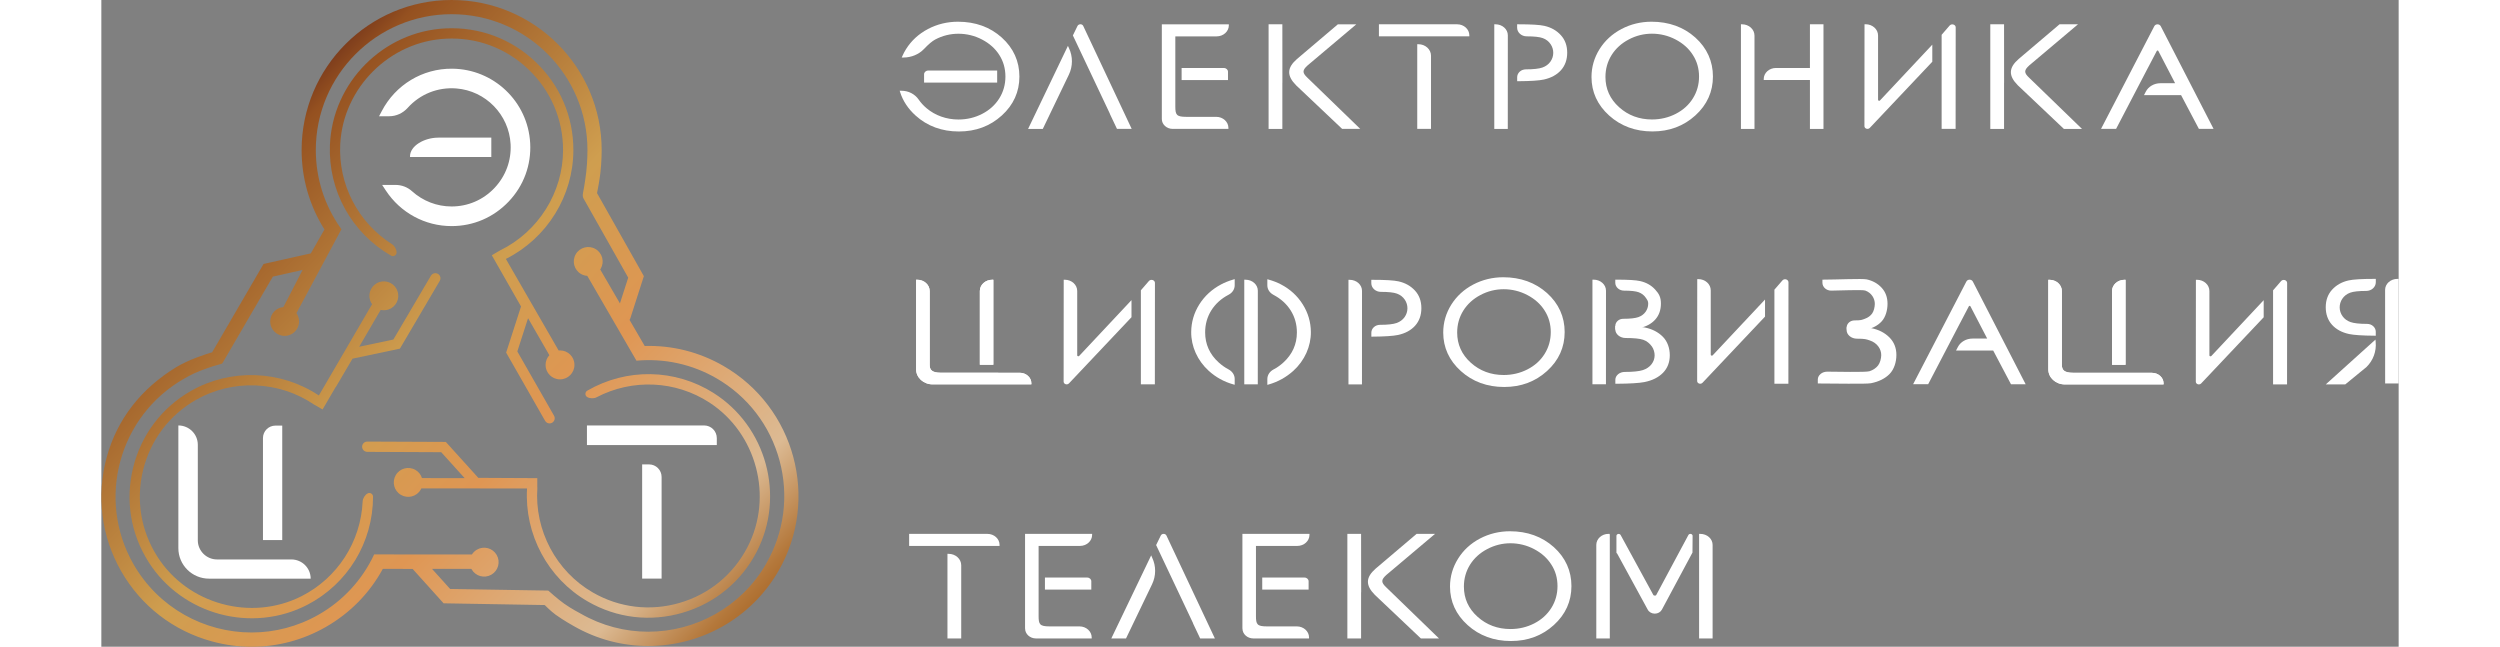 <svg xmlns="http://www.w3.org/2000/svg" xmlns:xlink="http://www.w3.org/1999/xlink" id="_Слой_2" data-name="Слой_2" width="201" height="52" viewBox="0 0 4879.86 1373.84"><rect x="0" y="0" width="4879.86" height="1373.84" fill="#808080" stroke="none"/><defs><style>.cls-1 {
			fill: url(#_Безымянный_градиент_4);
			}

			.cls-2 {
			fill: url(#_Безымянный_градиент_4-4);
			}

			.cls-3 {
			fill: url(#_Безымянный_градиент_4-3);
			}

			.cls-4 {
			fill: url(#_Безымянный_градиент_4-2);
			}

			.cls-5 {
			fill: #fff;
			}</style><linearGradient id="_Безымянный_градиент_4" data-name="Безымянный градиент 4" x1="448.64" y1="1324.53" x2="1651.28" y2="171.41" gradientTransform="translate(0 1373.62) scale(1 -1)" gradientUnits="userSpaceOnUse"><stop offset="0" stop-color="#5b1f16"/><stop offset=".08" stop-color="#955120"/><stop offset=".38" stop-color="#cf9e4f"/><stop offset=".56" stop-color="#df9653"/><stop offset=".8" stop-color="#dcba93"/><stop offset=".9" stop-color="#b4783b"/><stop offset=".96" stop-color="#a15a16"/></linearGradient><linearGradient id="_Безымянный_градиент_4-2" data-name="Безымянный градиент 4" x1="7.61" y1="864.53" x2="1210.24" y2="-288.58" xlink:href="#_Безымянный_градиент_4"/><linearGradient id="_Безымянный_градиент_4-3" data-name="Безымянный градиент 4" x1="252.56" y1="1119.98" x2="1455.16" y2="-33.1" xlink:href="#_Безымянный_градиент_4"/><linearGradient id="_Безымянный_градиент_4-4" data-name="Безымянный градиент 4" x1="169.55" y1="1033.5" x2="1372.18" y2="-119.62" xlink:href="#_Безымянный_градиент_4"/></defs><g id="_Слой_1-2" data-name="Слой_1"><g><path class="cls-5" d="M715.72,292.38c-29.88,0-60.05,17.51-60.05,39.58v1.59h172.68v-41.24h-112.64v.07Z"/><path class="cls-5" d="M910.89,304c-4.7-88.12-77.55-157.5-165.88-158.08-62.79-.51-120.09,34.08-149.31,90l-5.79,11h21.63c14.69,0,28.94-6.44,39.07-17.73,26.41-29.37,64.09-44.42,103.45-41.31,62.36,4.92,111.92,55.78,115.24,118.29,1.88,34.8-10.34,67.86-34.29,93.19-24.02,25.32-56.36,39.21-91.08,39.21-31.1,0-60.98-11.58-84.13-32.48-9.48-8.61-21.99-13.31-35.23-13.31h-28.14l7.67,11.65c31.11,47.46,83.41,75.82,139.91,75.82,46.3,0,89.34-18.52,121.32-52.23,31.9-33.64,48.11-77.7,45.58-124.01Z"/><path class="cls-5" d="M343.3,1147.22v-216.69c0-14.61,11.86-26.48,26.48-26.48h14.47v243.09h-40.95v.07Z"/><path class="cls-5" d="M204.9,1147.69v-202.94c0-22.65-18.52-41.02-41.31-41.02v260.6c0,35.81,29.16,64.82,65.18,64.82h215.87c0-22.57-18.37-40.8-41.09-40.8h-157.85c-22.43,0-40.8-18.31-40.8-40.66Z"/><path class="cls-5" d="M1148.76,1229.11v-242.66h14.61c14.76,0,26.7,11.94,26.7,26.7v215.96h-41.31Z"/><path class="cls-5" d="M1307.26,945.33h-275.77v-41.6h248.93c14.83,0,26.91,12.01,26.91,26.91v14.69h-.07Z"/><path class="cls-1" d="M974.36,744.35c-1.01,0-2.02.07-3.04.15l-112.06-194.48c87.24-43.7,143.38-133.85,143.38-231.37,0-71.26-28.5-137.75-80.23-187.1-51.65-49.34-119.51-74.59-190.84-71.26-132.75,6.22-240.83,115.11-246.04,247.94-3.83,96.52,45.94,186.44,129.78,234.77,2.46,1.45,5.43,1.45,7.89,0,2.46-1.45,3.91-3.98,3.91-6.8,0-6.29-4.12-13.89-9.33-17.22-72.63-45.94-114.88-127.62-110.32-213.28,6.44-119.67,105.26-217.92,225.06-223.56,65.4-3.11,127.4,20.11,174.71,65.26,47.38,45.22,73.5,106.06,73.5,171.32,0,89.86-52.38,173.42-133.47,213l-17.87,10.49,62.07,108.81-31.61,97.96,82.76,144.92c2.02,3.54,5.72,5.5,9.48,5.5,1.81,0,3.69-.43,5.43-1.45,5.21-2.97,7.09-9.69,4.05-14.9l-77.98-136.52,22.79-70.61,45.28,78.57c-4.99,5.5-8.1,12.73-8.1,20.69,0,16.93,13.74,30.68,30.67,30.68s30.67-13.75,30.67-30.68c.15-17.07-13.6-30.82-30.53-30.82Z"/><path class="cls-4" d="M715.01,581.77c-5.21-3.04-11.87-1.3-14.98,3.91l-79.72,135.51-72.63,15.34,45.65-78.28c7.24,1.66,15.05.72,21.99-3.26,14.69-8.39,19.82-27.2,11.36-41.89-8.39-14.69-27.2-19.82-41.89-11.36-14.69,8.39-19.82,27.2-11.36,41.89.51.87,1.08,1.73,1.66,2.53l-113.07,193.9c-81.24-54.04-187.44-57.88-272.01-9.48-61.85,35.45-105.33,93.19-122.47,162.57-17.15,69.38-5.36,140.79,32.99,200.99,71.33,112.07,219.56,151.79,337.4,90.37,85.65-44.64,138.97-132.54,139.19-229.35,0-2.89-1.45-5.43-3.91-6.87-2.46-1.45-5.43-1.45-7.89,0-5.5,3.11-9.98,10.49-10.27,16.64-3.76,85.88-53.68,163.15-130.29,201.71-107.07,53.9-241.41,16.93-305.79-84.22-35.16-55.2-45.87-120.53-30.24-184.06,15.7-63.59,55.49-116.48,112.13-148.89,77.98-44.64,176.52-40.73,251.1,9.98l1.52,1.08.22-.22,16.2,9.48,27.56-47.24c.43-.51.94-1.01,1.3-1.59l34.72-59.11,100.7-21.27,84.57-143.83c3.18-5.21,1.45-11.94-3.76-14.97Z"/><path class="cls-3" d="M1300.4,834.72c-81.67-51.51-184.4-53.39-268.17-4.92-2.46,1.45-3.98,3.98-3.98,6.87s1.45,5.35,3.91,6.8c5.5,3.18,14.03,3.4,19.6.51,76.03-39.94,167.98-35.74,239.89,11.07,100.49,65.41,136.08,200.12,81.1,306.69-30.02,58.17-81.1,100.35-143.82,118.73-62.79,18.45-128.55,10.63-185.05-22-77.84-44.93-124.07-132.04-117.7-222.04l-.15-1.95v-18.81l-125.3-.65-69.02-76.33-166.82-.72h-.07c-6.01,0-10.92,4.85-10.92,10.85s4.85,10.92,10.85,11l157.2.72,49.77,55.06-90.65-.07c-2.24-7.09-6.94-13.39-13.89-17.37-14.69-8.46-33.42-3.47-41.88,11.22-8.47,14.69-3.47,33.43,11.21,41.89,14.69,8.46,33.42,3.47,41.89-11.22.51-.87.94-1.81,1.37-2.68l224.48.22c-5.79,97.45,44.27,191.15,128.7,239.84,61.71,35.67,133.54,44.21,202.12,24.02,68.51-20.11,124.36-66.2,157.13-129.65,60.91-118.07,20.62-266.1-91.8-337.07Z"/><path class="cls-2" d="M1321.51,777.32c-51.44-29.66-108.73-44.06-167.33-42.4l-32.19-55.35c.65-1.01,1.16-2.1,1.59-3.26l28.79-89.71-99.47-176.39c1.52-8.03,5.21-25.9,7.23-43.92,2.61-22.72,2.61-45.58,2.61-47.61C1062.74,142.96,919.79,0,744.08,0s-318.67,142.96-318.67,318.7c0,60.41,16.71,118.15,48.54,168.72l-29.01,50.79-100.41,22.5-109.16,187.6c-14.03,4.05-50.64,15.85-77.48,32.34-72.41,44.57-124.21,108.6-146.56,190.86-22.35,82.26-11.36,168.14,30.82,241.93,42.25,73.72,110.76,126.68,193.01,149.04,27.85,7.6,56.21,11.36,84.28,11.36,54.84,0,108.87-14.25,157.63-42.18,51.51-29.52,92.74-71.77,120.81-123.28l63.3.07,65.83,73.07,214.78,3.69c.15,0,12.95,13.24,23.51,20.77,17.22,12.3,36.61,23.01,37.62,23.58,50.06,28.87,104.75,42.61,158.79,42.61,110.25,0,217.61-57.16,276.57-159.31,87.75-152.37,35.37-347.71-116.76-435.54ZM1412.08,1197.6c-53.39,92.46-150.55,144.26-250.38,144.26-48.9,0-98.46-12.44-143.74-38.56-.94-.58-19.17-9.84-35.23-21.27-13.82-9.91-31.4-25.83-32.77-26.99-.51-.43-.8-.51-2.17-.58l-206.9-3.4-38.49-42.69,83.7.07c.15.29.29.58.44.94,8.39,14.69,27.2,19.83,41.89,11.36,14.69-8.39,19.82-27.2,11.36-41.89-8.39-14.69-27.2-19.83-41.89-11.36-4.56,2.61-8.17,6.22-10.78,10.35l-197.28-.15h-10.35c-25.25,53.97-65.9,98.11-117.48,127.7-45.07,25.83-94.33,38.13-142.87,38.13-100.12,0-197.64-52.16-250.88-145.06-79.07-138.04-31.04-314.72,106.99-393.8.58-.29,16.86-10.2,35.23-17.22,45.29-17.22,44.56-12.16,47.38-17.15l106.42-182.68,63.15-14.18-40.73,78.86c-15.7,1.3-28.07,14.47-28.07,30.53,0,16.93,13.74,30.68,30.67,30.68s30.67-13.75,30.67-30.68c0-6.51-2.1-12.59-5.57-17.58l95.56-178.27-1.59-2.24c-34.58-48.91-52.81-106.28-52.81-166.04,0-159.1,129.42-288.53,288.5-288.53s288.5,129.43,288.5,288.53c0,1.52.07,24.17-2.53,46.81-2.53,22.07-7.02,45.36-7.09,45.58-.51,3.26-.58,7.16,1.3,10.56l94.91,168.14-17.58,54.7-41.89-72.06c.36-.58.72-1.08,1.08-1.66,8.47-14.69,3.47-33.43-11.21-41.89-14.69-8.46-33.42-3.47-41.89,11.21-8.46,14.69-3.47,33.43,11.21,41.89,4.19,2.46,8.75,3.69,13.31,3.98l104.46,180.22c59.47-5.35,118.14,7.52,169.72,37.26,66.63,38.49,114.37,100.71,134.34,175.23,19.97,74.52,9.77,152.29-28.65,218.93Z"/></g><g><path class="cls-5" d="M3292.81,46.13c-22.75,0-44.22,5.22-63.78,15.5-19.55,10.27-35.27,24.69-46.6,42.75-11.33,18.15-17.09,38.03-17.09,59.24,0,31.82,12.61,59.41,37.46,81.78,24.85,22.45,55.83,33.81,91.92,33.81s66.33-11.43,91.19-33.97c24.85-22.53,37.37-50.38,37.37-82.69s-12.61-60.48-37.46-82.86c-24.85-22.21-56.19-33.56-93.01-33.56ZM3393.77,162.55c0,16.99-4.38,32.56-13.06,46.4-8.59,13.84-20.83,24.86-36.27,32.81-15.44,7.95-32.44,12.02-50.62,12.02-27.14,0-50.71-8.78-69.9-26.1-19.28-17.32-28.96-38.94-28.96-64.13,0-17.07,4.38-32.65,13.06-46.57,8.68-13.84,20.93-25.02,36.46-33.14,15.44-8.2,32.07-12.27,49.34-12.27s34.54,4.14,50.16,12.35c15.72,8.2,28.05,19.22,36.64,32.81,8.77,13.59,13.16,29,13.16,45.82Z"/><path class="cls-5" d="M1729.63,245.48c24.85,22.45,55.83,33.81,91.92,33.81s66.33-11.43,91.19-33.97c24.85-22.53,37.37-50.38,37.37-82.69s-12.61-60.48-37.46-82.86c-24.85-22.37-56.19-33.64-93.01-33.64-22.75,0-44.22,5.22-63.78,15.5-19.55,10.27-35.27,24.69-46.6,42.75-2.92,4.64-5.48,9.53-7.86,14.92l-1.28,2.9h3.47c16.9,0,32.8-6.63,43.77-18.06,9.5-10.03,17.73-16.99,23.94-20.22,15.44-8.2,32.07-12.26,49.34-12.26s34.54,4.14,50.16,12.35c15.72,8.2,28.05,19.22,36.64,32.81,8.68,13.59,12.98,29,12.98,45.82s-4.38,32.56-13.06,46.4c-8.68,13.84-20.83,24.86-36.27,32.81-15.35,7.95-32.35,12.02-50.44,12.02h-.18c-25.31,0-49.34-8.54-67.61-24.03-6.58-5.55-12.24-11.77-16.72-18.31-8.13-11.77-21.66-18.73-36.37-18.73h-3.93l.82,2.73c5.85,18.56,16.9,35.46,32.98,49.96Z"/><path class="cls-5" d="M1902.86,149.86h-146.56c-4.75,0-8.68,3.56-8.68,7.87v17.73h155.24v-25.6Z"/><path class="cls-5" d="M2055.17,158.65c8.59-17.9,8.68-38.53.18-56.51l-2.19-4.72-84.61,176.4h31.25l55.37-115.17Z"/><path class="cls-5" d="M2142.17,241.74l15.17,31.98h31.25l-102.88-218.57c-1.01-2.24-3.38-3.65-6.03-3.65-2.37.08-5.03,1.32-6.12,3.56l-9.86,20.22,78.67,166.37h-.18v.08Z"/><path class="cls-5" d="M3775.61,213.98c-.37-.08-1.56-.66-1.56-1.99V75.45c0-13.17-11.79-23.95-26.41-23.95h-2.37l-.18,216.42c0,2.49,1.64,4.64,4.2,5.47.73.25,1.55.42,2.28.42,1.83,0,3.66-.75,4.84-2.07l132.85-140.6v-36.29l-111.11,118.48c-.91,1.08-2.19.75-2.56.66Z"/><path class="cls-5" d="M3934.12,52.12c-2.92-.91-6.12-.08-8.04,2.15l-17,19.64v199.85h29.7l.18-215.42c.09-2.9-1.83-5.3-4.84-6.21Z"/><path class="cls-5" d="M3629.22,144.4h-72.18c-14.25,0-25.86,10.53-25.86,23.45v2.15h98.13v103.82h28.78V51.6h-28.78v92.8h-.09Z"/><path class="cls-5" d="M3485.13,51.6h-2.37v222.22h28.78V75.55c0-13.17-11.79-23.95-26.41-23.95Z"/><path class="cls-5" d="M3065.2,54.91c-9.78-2.24-27.87-3.31-55.46-3.31h-2.37v7.21c0,10.11,9.13,18.39,20.28,18.39,15.81,0,27.32,1.24,34.17,3.73,7.04,2.57,12.79,6.96,16.9,13.26,3.56,5.39,5.48,11.85,5.39,18.23-.09,6.88-2.19,13.09-6.12,18.64-4.02,5.64-9.68,9.78-16.81,12.35-7.31,2.57-19.19,3.9-35.17,3.9-4.93.08-9.6,1.66-13.07,4.81-3.47,3.15-5.48,7.37-5.48,11.85v8.54h2.38c26.31-.17,44.04-1.33,54.28-3.56,15.35-3.4,27.59-10.03,36.36-19.8,8.77-9.78,13.25-22.29,13.25-37.28s-4.57-27.42-13.61-37.28c-8.95-9.86-20.74-16.49-34.91-19.64Z"/><path class="cls-5" d="M2987.62,75.05c0-12.93-11.6-23.45-26.41-23.45h-2.38v222.22h28.69l.09-198.77Z"/><path class="cls-5" d="M2797.56,93.92h-2.37v179.79h29.24V118.28c0-13.42-12.06-24.36-26.86-24.36Z"/><path class="cls-5" d="M2905.84,75.05c0-12.93-11.6-23.45-25.86-23.45h-166.2v25.6h192.06v-2.15Z"/><path class="cls-5" d="M2294.67,144.45v25.6h98.5v-17.73c0-4.31-3.93-7.87-8.68-7.87h-89.82Z"/><path class="cls-5" d="M2394.07,271.64c0-12.92-11.6-23.45-25.86-23.45h-63.69c-20.93,0-23.21-4.47-23.21-22.04V77.27h87.81c14.25,0,25.86-10.52,25.86-23.45v-2.15h-142.35v201.17c0,11.6,10.42,20.96,23.12,20.96h118.33v-2.16Z"/><path class="cls-5" d="M4374.52,55.64c-1.28-2.4-3.84-3.98-6.85-3.98s-5.57,1.49-6.85,3.98l-113.12,218.07h31.98l67.71-129.83v.08l18.73-35.79c.46-.83,1.28-.91,1.64-.91s1.19.08,1.64.91l35.64,68.6h-31.25c-13.16,0-25.4,6.96-30.97,17.81l-3.93,7.54h78.85l37.83,71.67h31.16l-112.2-218.16Z"/><path class="cls-5" d="M2508.66,175.63l.09.17-.09-124.2h-29.24v222.22h29.24v-98.18Z"/><path class="cls-5" d="M2635.67,273.8h38.46l-112.29-108.79c-11.05-10.44-10.97-15.74.37-26.02l103.52-87.33h-39.2l-86.89,73.74c-21.38,18.73-21.93,35.46-1.64,55.93l97.67,92.47Z"/><path class="cls-5" d="M4012.43,51.6v222.22h29.24v-98.18l.09.17-.09-124.2h-29.24Z"/><path class="cls-5" d="M4095.2,138.93l103.52-87.33h-39.2l-86.89,73.74c-21.38,18.73-21.93,35.46-1.64,55.93l97.77,92.55h38.46l-112.29-108.79c-11.14-10.44-11.05-15.82.28-26.1Z"/></g><path class="cls-5" d="M2046.6,594.2h-2.38l-.18,216.42c0,2.49,1.64,4.64,4.2,5.47.73.25,1.55.41,2.28.41,1.83,0,3.65-.75,4.84-2.07l132.85-140.61v-36.29l-111.11,118.48c-1.01,1.07-2.28.75-2.65.66-.37-.08-1.55-.66-1.55-1.99v-136.54c.09-13.17-11.79-23.95-26.31-23.95Z"/><path class="cls-5" d="M4451.57,594.31h-2.38l-.18,216.42c0,2.49,1.64,4.64,4.2,5.47.73.25,1.55.41,2.28.41,1.83,0,3.65-.75,4.84-2.07l132.85-140.61v-36.29l-111.11,118.48c-1.01,1.07-2.28.75-2.65.66-.37-.08-1.55-.66-1.55-1.99v-136.54c.09-13.17-11.79-23.95-26.31-23.95Z"/><path class="cls-5" d="M3392.33,592.89h-2.38l-.18,216.42c0,2.49,1.64,4.64,4.2,5.47.73.25,1.55.41,2.28.41,1.83,0,3.65-.75,4.84-2.07l132.85-140.61v-36.29l-111.11,118.48c-1.01,1.07-2.28.75-2.65.66-.37-.08-1.55-.66-1.55-1.99v-136.54c.09-13.17-11.79-23.95-26.31-23.95Z"/><path class="cls-5" d="M2208.13,816.45h29.7l.18-215.42c0-2.82-1.92-5.3-4.84-6.21-2.92-.91-6.12-.08-8.04,2.16l-17,19.64v199.84Z"/><path class="cls-5" d="M4613.1,816.56h29.7l.18-215.42c0-2.82-1.92-5.3-4.84-6.21-2.92-.91-6.12-.08-8.04,2.16l-17,19.64v199.84Z"/><path class="cls-5" d="M3553.86,815.14h29.7l.18-215.42c0-2.82-1.92-5.3-4.84-6.21-2.92-.91-6.12-.08-8.04,2.16l-17,19.64v199.84Z"/><path class="cls-5" d="M2790.71,691.79c8.77-9.78,13.25-22.29,13.25-37.28s-4.57-27.42-13.61-37.28c-9.05-9.86-20.74-16.4-34.9-19.55-9.78-2.24-27.87-3.31-55.46-3.31h-2.38v7.21c0,10.11,9.14,18.39,20.28,18.39,15.81,0,27.32,1.24,34.17,3.73,7.04,2.57,12.79,6.96,16.9,13.17,3.56,5.39,5.48,11.85,5.39,18.23-.09,6.88-2.19,13.09-6.12,18.64-4.02,5.64-9.68,9.78-16.81,12.35-7.31,2.57-19.19,3.9-35.18,3.9-4.93,0-9.59,1.66-13.07,4.81-3.47,3.15-5.48,7.37-5.48,11.76v8.54h2.38c25.95-.17,44.22-1.41,54.27-3.56,15.35-3.32,27.59-9.94,36.37-19.72Z"/><path class="cls-5" d="M4738.23,689.8c-8.77-9.78-13.25-22.29-13.25-37.28,0-14.83,4.57-27.42,13.61-37.28,9.05-9.86,20.74-16.4,34.9-19.55,9.78-2.24,27.87-3.31,55.46-3.31h2.38v7.21c0,10.11-9.14,18.39-20.28,18.39-15.81,0-27.32,1.24-34.17,3.73-7.04,2.57-12.79,6.96-16.9,13.17-3.56,5.39-5.48,11.85-5.39,18.23.09,6.88,2.19,13.09,6.12,18.64,4.02,5.64,9.68,9.78,16.81,12.35,7.31,2.57,19.19,3.9,35.18,3.9,4.93,0,9.59,1.66,13.07,4.81,3.47,3.15,5.48,7.37,5.48,11.76v8.54h-2.38c-25.95-.17-44.22-1.41-54.27-3.56-15.35-3.32-27.59-9.94-36.37-19.72Z"/><path class="cls-5" d="M3300.72,678.82c7.99-8.91,12.07-20.31,12.07-33.98s-4.16-20.99-12.41-29.98c-8.24-8.99-18.9-14.95-31.81-17.82-8.91-2.04-25.4-3.02-50.54-3.02h-2.17v6.57c0,9.21,8.33,16.76,18.48,16.76,14.41,0,24.9,1.13,31.14,3.4,6.41,2.34,11.66,6.34,15.41,12.01,3.25,4.91,4.99,6.8,4.91,12.61-.08,6.27-2,11.93-5.58,16.99-3.66,5.14-8.83,8.91-15.32,11.25-6.66,2.34-17.48,3.55-32.06,3.55-4.5,0-8.74,1.51-11.91,4.38-3.16,2.87-4.99,6.72-4.99,10.72v7.78h2.17c23.65-.15,40.3-1.29,49.46-3.25,13.99-3.02,25.15-9.06,33.14-17.97Z"/><path class="cls-5" d="M3782.06,682.25c7.99-8.91,12.07-23.31,12.07-36.98s-4.16-24.99-12.41-33.98c-8.24-8.99-18.9-14.95-31.81-17.82-8.91-2.04-66.74.55-91.89.55h-2.17v6.57c0,9.21,8.33,16.76,18.48,16.76,14.41,0,66.24-2.43,72.49-.17,6.41,2.34,11.66,6.34,15.41,12.01,3.25,4.91,4.99,10.8,4.91,16.61-.08,6.27-2,14.93-5.58,19.99-3.66,5.14-8.83,8.91-15.32,11.25-6.66,2.34-7.48,3.55-22.06,3.55-4.5,0-8.74,1.51-11.91,4.38-3.16,2.87-4.99,6.72-4.99,10.72l1,7.78h1.17c23.65-.15,30.3-1.29,39.46-3.25,13.99-3.02,25.15-9.06,33.14-17.97Z"/><path class="cls-5" d="M3317.22,791.89c9.55-9.78,14.42-22.3,14.42-37.31s-4.97-29.44-14.82-39.31c-9.85-9.87-22.58-16.41-37.99-19.57-10.64-2.24-30.34-3.32-60.37-3.32h-2.59v7.21c0,10.11,9.95,18.4,22.08,18.4,17.21,0,29.74,1.24,37.2,3.73,7.66,2.57,13.92,7.96,18.4,14.18,3.88,5.39,5.97,12.86,5.87,19.24-.1,6.88-2.39,13.1-6.66,18.65-4.38,5.64-10.54,9.78-18.3,12.35-7.96,2.57-20.89,3.9-38.29,3.9-5.37,0-10.44,1.66-14.22,4.81-3.78,3.15-5.97,7.38-5.97,11.77v8.54h2.59c28.24-.17,48.14-1.41,59.08-3.56,16.71-3.32,30.04-9.95,39.59-19.73Z"/><path class="cls-5" d="M3798.56,794.33c9.55-9.78,14.42-25.3,14.42-40.31s-4.97-27.44-14.82-37.31c-9.85-9.87-22.58-16.41-37.99-19.57-10.64-2.24-20.34-3.32-50.37-3.32l-2.5,1.86-.08,5.35c0,10.11,9.95,18.4,22.08,18.4,17.21,0,19.74,1.24,27.2,3.73,7.66,2.57,13.92,6.96,18.4,13.18,3.88,5.39,5.97,11.86,5.87,18.24-.1,6.88-2.39,16.1-6.66,21.65-4.38,5.64-10.54,9.78-18.3,12.35-7.96,2.57-72.18.9-89.58.9-5.37,0-10.44,1.66-14.22,4.81-3.78,3.15-5.97,7.38-5.97,11.77v8.54h2.59c28.24-.17,99.43,1.59,110.37-.56,16.71-3.32,30.04-9.95,39.59-19.73Z"/><path class="cls-5" d="M2677.86,617.8c0-12.92-11.6-23.45-26.41-23.45h-2.37v222.22h28.69l.09-198.77Z"/><path class="cls-5" d="M4851.08,615.81c0-12.92,11.6-23.45,26.41-23.45h2.37v222.22h-28.69s-.09-198.77-.09-198.77Z"/><path class="cls-5" d="M3196.12,617.47c0-12.92-11.6-23.45-26.41-23.45h-2.37v222.22h28.69l.09-198.77Z"/><path class="cls-5" d="M2456.57,617.58c0-12.92-11.6-23.45-26.41-23.45h-2.38v222.22h28.69l.09-198.77Z"/><path class="cls-5" d="M2378.73,604.05c-19.55,10.27-35.27,24.69-46.6,42.75-11.15,17.81-16.9,37.45-17.09,58.25-.28,30.74,13.25,60.81,37.1,82.52,15.08,13.75,32.71,23.45,52.27,28.92l3.02.83v-12.35c0-8.37-4.93-15.99-13.16-20.38-7.31-3.81-14.25-8.7-20.65-14.5-19.28-17.32-28.96-38.94-28.96-64.13,0-17.07,4.38-32.64,13.06-46.57,8.68-13.84,20.93-25.02,36.46-33.14l.73-.42c7.77-4.06,12.52-11.68,12.52-19.8v-13.09l-3.11.91c-9.5,2.82-17.91,6.13-25.58,10.19Z"/><path class="cls-5" d="M2532.13,787.57c23.85-21.71,37.37-51.79,37.1-82.52-.18-20.79-5.94-40.43-17.08-58.25-11.33-18.15-26.95-32.56-46.6-42.75-7.68-4.06-16.08-7.29-25.68-10.03l-3.11-.91v13.09c0,8.12,4.84,15.66,12.52,19.8l.73.42c15.44,8.2,27.77,19.3,36.45,33.14,8.68,13.84,13.07,29.5,13.07,46.57,0,25.19-9.78,46.73-28.96,64.13-6.4,5.8-13.34,10.69-20.65,14.5-8.22,4.39-13.16,12.02-13.16,20.38v12.34l3.02-.83c19.65-5.64,37.19-15.41,52.35-29.08Z"/><path class="cls-5" d="M1866.05,618.17v156.59h28.69v-180.54h-2.38c-14.53.08-26.31,10.77-26.31,23.95Z"/><path class="cls-5" d="M4271.02,618.29v156.59h28.69v-180.54h-2.38c-14.53.08-26.31,10.77-26.31,23.95Z"/><path class="cls-5" d="M1866.05,618.17v156.59h28.69v-180.54h-2.38c-14.53.08-26.31,10.77-26.31,23.95Z"/><path class="cls-5" d="M4271.02,618.29v156.59h28.69v-180.54h-2.38c-14.53.08-26.31,10.77-26.31,23.95Z"/><path class="cls-5" d="M1950.83,791.84l-167.39-.08c-19.92,0-23.94-6.55-23.94-16.99v-156.59c0-13.17-11.79-23.95-26.41-23.95h-2.38v190.4c0,17.56,15.72,31.82,35.09,31.82h106.63l103.07-.08v-2.15c.09-12.27-11.06-22.37-24.67-22.37Z"/><path class="cls-5" d="M4355.81,791.95l-167.39-.08c-19.92,0-23.94-6.55-23.94-16.99v-156.59c0-13.17-11.79-23.95-26.41-23.95h-2.38v190.4c0,17.56,15.72,31.82,35.09,31.82h106.63l103.07-.08v-2.15c.09-12.27-11.06-22.37-24.67-22.37Z"/><path class="cls-5" d="M1950.83,791.84l-167.39-.08c-19.92,0-23.94-6.55-23.94-16.99v-156.59c0-13.17-11.79-23.95-26.41-23.95h-2.38v190.4c0,17.56,15.72,31.82,35.09,31.82h106.63l103.07-.08v-2.15c.09-12.27-11.06-22.37-24.67-22.37Z"/><path class="cls-5" d="M4355.81,791.95l-167.39-.08c-19.92,0-23.94-6.55-23.94-16.99v-156.59c0-13.17-11.79-23.95-26.41-23.95h-2.38v190.4c0,17.56,15.72,31.82,35.09,31.82h106.63l103.07-.08v-2.15c.09-12.27-11.06-22.37-24.67-22.37Z"/><path class="cls-5" d="M2977.85,588.93c-22.75,0-44.22,5.22-63.78,15.5-19.55,10.27-35.27,24.69-46.6,42.75-11.33,18.15-17.09,38.03-17.09,59.24,0,31.82,12.61,59.41,37.46,81.78,24.85,22.45,55.83,33.81,91.92,33.81s66.33-11.43,91.19-33.97c24.85-22.53,37.37-50.38,37.37-82.69s-12.61-60.48-37.46-82.86c-24.85-22.21-56.19-33.56-93.01-33.56ZM3078.81,705.34c0,16.99-4.38,32.56-13.06,46.4-8.59,13.84-20.83,24.86-36.27,32.81-15.44,7.95-32.44,12.02-50.62,12.02-27.14,0-50.71-8.78-69.9-26.1-19.28-17.32-28.96-38.94-28.96-64.13,0-17.07,4.38-32.65,13.06-46.57,8.68-13.84,20.93-25.02,36.46-33.14,15.44-8.2,32.07-12.27,49.34-12.27s34.54,4.14,50.16,12.35c15.72,8.2,28.05,19.22,36.64,32.81,8.77,13.59,13.16,29,13.16,45.82Z"/><path class="cls-5" d="M3975.34,598.04c-1.28-2.4-3.84-3.98-6.85-3.98s-5.57,1.49-6.85,3.98l-113.12,218.07h31.98l67.71-129.83v.08l18.73-35.79c.46-.83,1.28-.91,1.64-.91s1.19.08,1.64.91l35.64,68.6h-31.25c-13.16,0-25.4,6.96-30.97,17.81l-3.93,7.54h78.85l37.83,71.67h31.16l-112.2-218.16Z"/><path class="cls-5" d="M4811.57,779.55c14.19-13.89,21.32-33.24,19.48-53.04l-.45-5.19-105.62,95.25h41.4l45.19-37.01Z"/><path class="cls-5" d="M1882.08,1134.04h-166.2v25.6h192.06v-2.15c.09-12.93-11.51-23.45-25.86-23.45Z"/><g><path class="cls-5" d="M2992.14,1128.48c-22.75,0-44.22,5.22-63.78,15.49-19.55,10.28-35.27,24.69-46.51,42.84-11.33,18.15-17.08,38.03-17.08,59.24,0,31.82,12.61,59.41,37.46,81.78,24.85,22.45,55.83,33.81,91.92,33.81s66.33-11.43,91.19-33.97c24.85-22.53,37.37-50.38,37.37-82.69s-12.61-60.48-37.46-82.85c-24.95-22.29-56.19-33.64-93.11-33.64ZM3093.11,1244.97c0,16.99-4.39,32.56-13.07,46.4-8.68,13.84-20.83,24.86-36.27,32.81-15.44,7.95-32.43,12.01-50.62,12.01-27.14,0-50.71-8.78-69.9-26.1-19.28-17.32-28.97-38.86-28.97-64.05,0-17.07,4.39-32.64,13.07-46.56,8.68-13.84,20.93-25.02,36.46-33.14,15.53-8.2,32.07-12.35,49.34-12.35s34.54,4.14,50.16,12.35c15.72,8.2,28.05,19.22,36.64,32.81,8.86,13.51,13.16,28.92,13.16,45.82Z"/><path class="cls-5" d="M2004.34,1226.83v25.6h98.5v-17.73c0-4.31-3.93-7.87-8.68-7.87h-89.82Z"/><path class="cls-5" d="M1962.21,1335.21c0,11.6,10.42,20.96,23.12,20.96h118.33v-2.16c0-12.92-11.61-23.45-25.86-23.45h-63.69c-20.92,0-23.21-4.47-23.21-22.04v-148.89h87.81c14.26,0,25.86-10.52,25.86-23.45v-2.16h-142.45v201.17h.09Z"/><path class="cls-5" d="M2465.93,1226.83v25.6h98.5v-17.73c0-4.31-3.93-7.87-8.68-7.87h-89.82Z"/><path class="cls-5" d="M2423.91,1335.21c0,11.6,10.42,20.96,23.12,20.96h118.32v-2.16c0-12.92-11.6-23.45-25.86-23.45h-63.69c-20.92,0-23.21-4.47-23.21-22.04v-148.89h87.81c14.26,0,25.86-10.52,25.86-23.45v-2.16h-142.45v201.17h.09Z"/><path class="cls-5" d="M2646.75,1134.04v222.14h29.15v-98.1l.18.17-.18-124.2h-29.15Z"/><path class="cls-5" d="M2729.45,1221.37l103.52-87.33h-39.19l-86.9,73.74c-21.38,18.73-21.93,35.46-1.64,55.93l97.77,92.55h38.47l-112.29-108.79c-11.06-10.52-10.97-15.82.27-26.1Z"/><path class="cls-5" d="M2230.02,1179.7l-84.7,176.48h31.25l55.37-115.17c8.59-17.9,8.68-38.53.18-56.42l-2.1-4.89Z"/><path class="cls-5" d="M2256.52,1134.04c-2.56-.08-5.03,1.33-6.12,3.56l-9.87,20.22,78.67,166.37h-.28l15.17,31.98h31.25l-102.88-218.57c-1.01-2.15-3.29-3.56-5.94-3.56Z"/><path class="cls-5" d="M1799.65,1176.42h-2.37v179.79h29.24v-155.43c.09-13.42-11.97-24.36-26.86-24.36Z"/><path class="cls-5" d="M3396.28,1134.04h-2.38v222.22h28.69v-198.68c.09-13.01-11.52-23.53-26.31-23.53Z"/><path class="cls-5" d="M3201.39,1134.03c-14.25,0-25.86,10.52-25.86,23.45v198.69h28.69v-220.06l-.55-2.15h-2.29v.08Z"/><path class="cls-5" d="M3376.45,1134.13c-2.19-.42-4.3.5-5.3,2.32,0,0-51.17,95.62-68.34,127.52-.46.91-1.83,1.24-2.83,1.24-1.56,0-2.92-.58-3.38-1.57-10.69-19.47-69.35-127.1-69.35-127.1-1.01-1.82-3.1-2.73-5.3-2.32-2.19.5-3.66,2.15-3.66,4.14v34.55l.18,2.16h.91l65.33,119.81c2.83,5.3,8.59,8.62,15.07,8.62s12.25-3.31,15.08-8.53l64.96-121.22.28-35.46c0-1.99-1.46-3.65-3.65-4.14Z"/></g></g></svg>